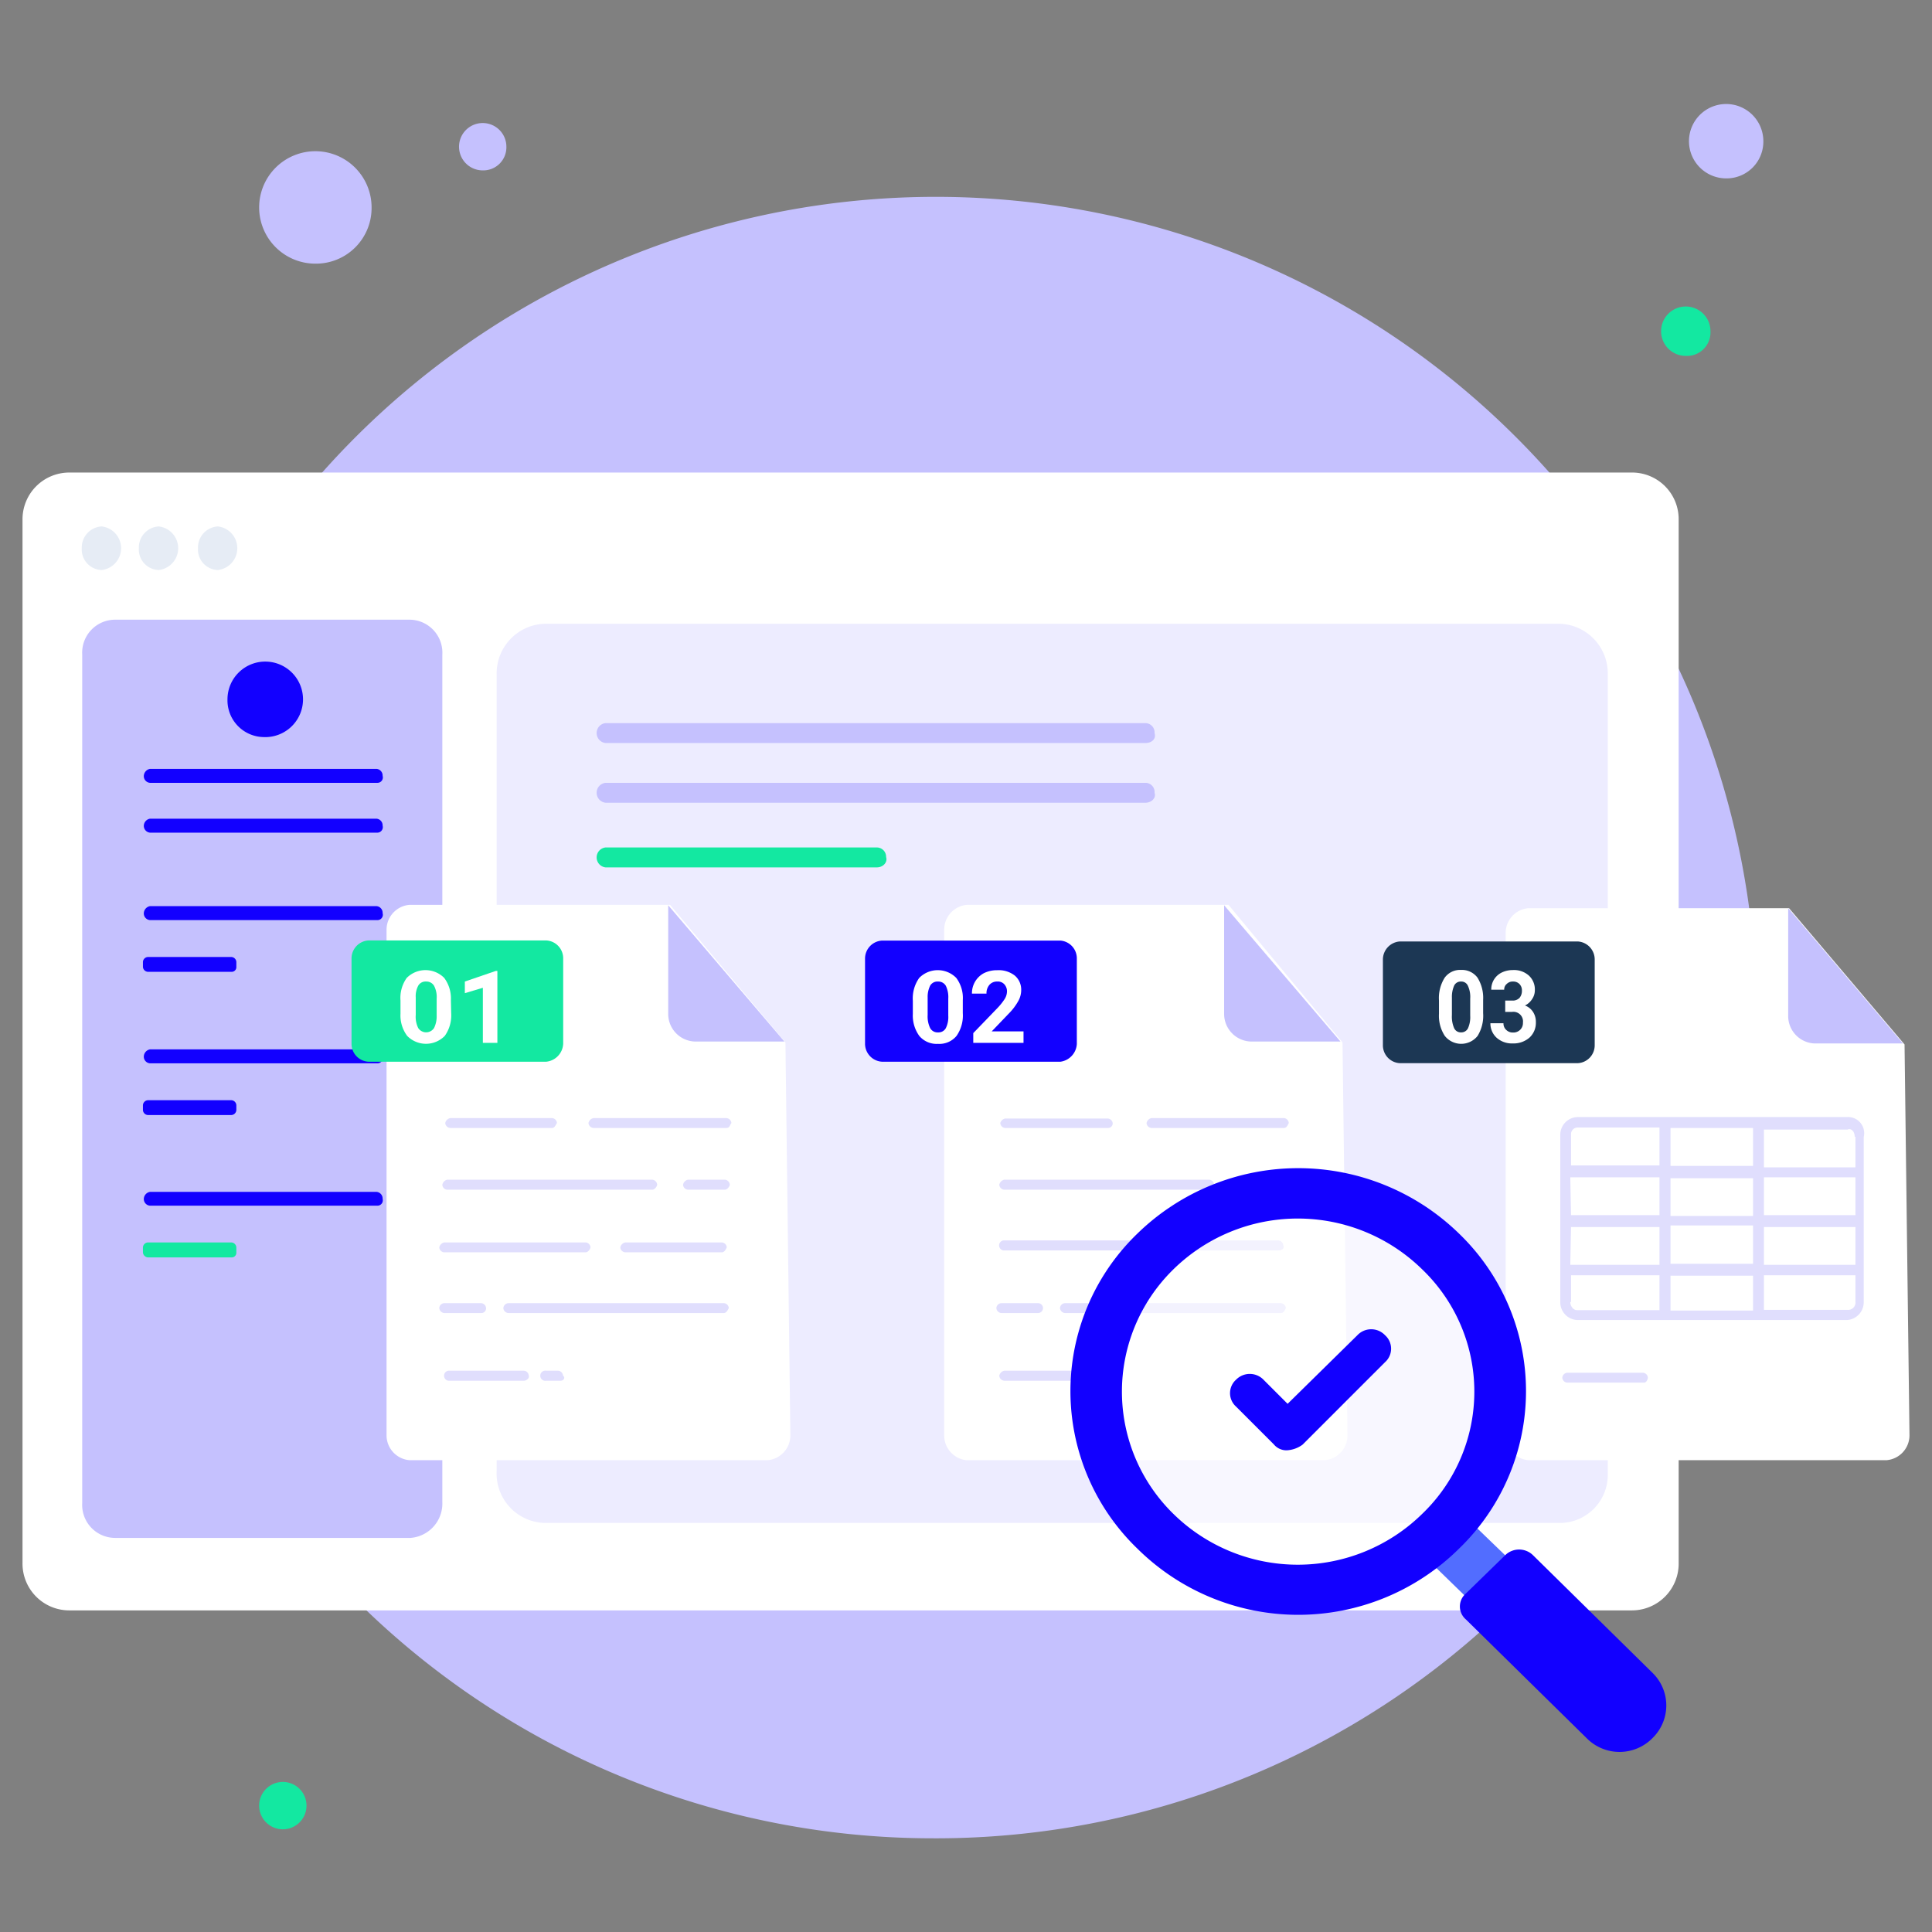 <svg id="Calque_1" data-name="Calque 1" xmlns="http://www.w3.org/2000/svg" viewBox="0 0 133 133"><rect x="0" y="0" width="133" height="133" fill="#808080" stroke="none"/><defs><style>.cls-1{fill:#c5c1fe;}.cls-2,.cls-9{fill:#fff;}.cls-3{fill:#edecff;}.cls-4{fill:#e6ecf5;}.cls-5{fill:#13e8a1;}.cls-11,.cls-6{fill:#1200ff;}.cls-7,.cls-8{fill:#e0defd;}.cls-11,.cls-8{fill-rule:evenodd;}.cls-9{isolation:isolate;opacity:0.6;}.cls-10{fill:#526dff;}.cls-12{fill:#1c3754;}</style></defs><path class="cls-1" d="M64.07,126.55A56.5,56.5,0,1,0,7.92,70.05,56.3,56.3,0,0,0,64.07,126.55Z"/><path class="cls-2" d="M115.56,35.81v71.77a3.22,3.22,0,0,1-3.22,3.28H4.77a3.22,3.22,0,0,1-3.22-3.28V35.81a3.22,3.22,0,0,1,3.22-3.28H112.41A3.21,3.21,0,0,1,115.56,35.81Z"/><path class="cls-3" d="M107.48,104.84h-70a3.4,3.4,0,0,1-3.29-3.56V46.43a3.42,3.42,0,0,1,3.29-3.49h69.91a3.42,3.42,0,0,1,3.29,3.49v55A3.31,3.31,0,0,1,107.48,104.84Z"/><path class="cls-4" d="M7,39.24a1.51,1.51,0,0,0,0-3,1.45,1.45,0,0,0-1.37,1.5A1.41,1.41,0,0,0,7,39.24Z"/><path class="cls-4" d="M10.93,39.24a1.51,1.51,0,0,0,0-3,1.45,1.45,0,0,0-1.37,1.5A1.41,1.41,0,0,0,10.93,39.24Z"/><path class="cls-4" d="M15,39.24a1.51,1.51,0,0,0,0-3,1.45,1.45,0,0,0-1.37,1.5A1.41,1.41,0,0,0,15,39.24Z"/><path class="cls-1" d="M78.86,51.15H41.68a.69.69,0,0,1,0-1.37H78.86a.64.64,0,0,1,.62.69C79.61,50.88,79.27,51.15,78.86,51.15Z"/><path class="cls-1" d="M78.86,55.26H41.68a.69.69,0,0,1,0-1.37H78.86a.63.63,0,0,1,.62.69C79.61,54.92,79.27,55.26,78.86,55.26Z"/><path class="cls-5" d="M60.37,59.71H41.68a.69.69,0,0,1,0-1.37H60.37A.64.64,0,0,1,61,59C61.12,59.37,60.78,59.71,60.37,59.71Z"/><path class="cls-1" d="M28.26,105.87H7.92a2.27,2.27,0,0,1-2.26-2.4V45.06a2.27,2.27,0,0,1,2.26-2.4H28.19a2.27,2.27,0,0,1,2.26,2.4V103.4A2.37,2.37,0,0,1,28.26,105.87Z"/><path class="cls-6" d="M18.12,50.74a2.6,2.6,0,1,0-2.46-2.6A2.53,2.53,0,0,0,18.12,50.74Z"/><path class="cls-6" d="M26,53.89H10.32a.46.46,0,0,1-.42-.48.52.52,0,0,1,.42-.48H25.93a.46.46,0,0,1,.41.48A.37.37,0,0,1,26,53.89Z"/><path class="cls-6" d="M26,57.32H10.32a.47.47,0,0,1-.42-.48.51.51,0,0,1,.42-.48H25.93a.46.46,0,0,1,.41.48A.38.38,0,0,1,26,57.32Z"/><path class="cls-6" d="M26,63.34H10.32a.46.46,0,0,1-.42-.48.52.52,0,0,1,.42-.48H25.93a.46.46,0,0,1,.41.48A.37.37,0,0,1,26,63.34Z"/><path class="cls-6" d="M15.93,66.9H10.18a.36.36,0,0,1-.34-.34v-.34a.36.36,0,0,1,.34-.34h5.75a.36.36,0,0,1,.34.34v.34A.32.32,0,0,1,15.93,66.9Z"/><path class="cls-6" d="M26,73.2H10.32a.46.46,0,0,1-.42-.48.52.52,0,0,1,.42-.48H25.93a.46.46,0,0,1,.41.48A.37.37,0,0,1,26,73.2Z"/><path class="cls-6" d="M15.93,76.76H10.18a.36.36,0,0,1-.34-.34v-.34a.36.36,0,0,1,.34-.34h5.75a.36.36,0,0,1,.34.34v.34A.36.36,0,0,1,15.93,76.76Z"/><path class="cls-6" d="M26,83H10.32a.46.46,0,0,1-.42-.47.51.51,0,0,1,.42-.48H25.93a.46.46,0,0,1,.41.48A.37.37,0,0,1,26,83Z"/><path class="cls-5" d="M15.93,86.56H10.18a.37.37,0,0,1-.34-.35v-.34a.36.36,0,0,1,.34-.34h5.75a.36.36,0,0,1,.34.34v.34A.32.32,0,0,1,15.93,86.56Z"/><path class="cls-2" d="M131.11,71.9l.34,26.91a1.72,1.72,0,0,1-1.58,1.71H105.22a1.71,1.71,0,0,1-1.57-1.71V64.23a1.71,1.71,0,0,1,1.57-1.71h17.94Z"/><path class="cls-7" d="M113.17,95.18h-5.28a.36.36,0,0,1-.34-.34.37.37,0,0,1,.34-.34h5.21a.36.36,0,0,1,.34.34C113.44,94.91,113.37,95.18,113.17,95.18Z"/><path class="cls-1" d="M123.1,62.52v7.4a1.89,1.89,0,0,0,1.78,1.91H131"/><path class="cls-8" d="M127.14,76.9H108.58a1.22,1.22,0,0,0-1.17,1.23V89.64a1.22,1.22,0,0,0,1.17,1.23h18.56a1.22,1.22,0,0,0,1.16-1.23V78.27A1.11,1.11,0,0,0,127.14,76.9ZM115,87V84.36h5.68V87Zm5.68,3.22v-2.4H115v2.4Zm0-9.11v2.6H115v-2.6ZM115,77.65v2.61h5.68V77.65Zm12.73,6h-6.3v-2.6h6.3Zm-19.58,0h6.09v-2.6H108.1Zm0,.82h6.09v2.6H108.1Zm19.58,0h-6.3v2.6h6.3Zm0-6.23v2.12h-6.3v-2.6h5.76C127.41,77.65,127.68,77.86,127.68,78.27Zm-13.49-.62h-5.68a.46.46,0,0,0-.41.48v2.13h6.09V77.65Zm-6.09,12V87.79h6.09v2.4h-5.68C108.3,90.19,108.1,89.91,108.1,89.64Zm13.28.55h5.76a.5.5,0,0,0,.54-.55V87.79h-6.3Z"/><path class="cls-2" d="M54.07,71.76l.34,27.05a1.71,1.71,0,0,1-1.57,1.71H28.19a1.72,1.72,0,0,1-1.58-1.71V64a1.72,1.72,0,0,1,1.58-1.71H46.13Z"/><path class="cls-7" d="M49.83,90.39H35a.37.37,0,0,1-.35-.34.37.37,0,0,1,.35-.34H49.83a.36.36,0,0,1,.34.34C50.1,90.19,50,90.39,49.83,90.39Z"/><path class="cls-7" d="M33.12,90.39H30.58a.37.37,0,0,1-.34-.34.36.36,0,0,1,.34-.34h2.54a.36.36,0,0,1,.34.34A.32.32,0,0,1,33.12,90.39Z"/><path class="cls-7" d="M49.69,86.21H43.05a.37.37,0,0,1-.35-.34.44.44,0,0,1,.35-.34h6.64a.36.36,0,0,1,.34.34C50,85.94,49.89,86.21,49.69,86.21Z"/><path class="cls-7" d="M40.31,86.21H30.58a.36.36,0,0,1-.34-.34.44.44,0,0,1,.34-.34h9.73a.36.36,0,0,1,.34.34C40.65,85.94,40.51,86.21,40.31,86.21Z"/><path class="cls-7" d="M49.89,81.9H47.36a.37.37,0,0,1-.34-.34.44.44,0,0,1,.34-.35h2.53a.37.37,0,0,1,.35.35C50.24,81.63,50.1,81.9,49.89,81.9Z"/><path class="cls-7" d="M44.9,81.9H30.79a.36.36,0,0,1-.34-.34.44.44,0,0,1,.34-.35H44.9a.37.37,0,0,1,.34.35C45.24,81.63,45.1,81.9,44.9,81.9Z"/><path class="cls-7" d="M38.6,95.05h-1a.35.35,0,1,1,0-.69h.82a.37.37,0,0,1,.34.34C38.94,94.84,38.8,95.05,38.6,95.05Z"/><path class="cls-7" d="M36.06,95.05h-5.2a.35.35,0,0,1,0-.69h5.2a.36.36,0,0,1,.34.34C36.47,94.84,36.27,95.05,36.06,95.05Z"/><path class="cls-7" d="M50,77.65H40.86a.37.37,0,0,1-.35-.34.44.44,0,0,1,.35-.34H50a.37.37,0,0,1,.35.34C50.24,77.45,50.24,77.65,50,77.65Z"/><path class="cls-7" d="M38,77.65h-7a.37.37,0,0,1-.35-.34.44.44,0,0,1,.35-.34h7a.36.36,0,0,1,.34.34C38.25,77.45,38.18,77.65,38,77.65Z"/><path class="cls-1" d="M46,62.32v7.46a1.9,1.9,0,0,0,1.85,1.92H54"/><path class="cls-2" d="M92.42,71.76l.34,27.05a1.71,1.71,0,0,1-1.57,1.71H66.53A1.71,1.71,0,0,1,65,98.81V64a1.71,1.71,0,0,1,1.57-1.71h18Z"/><path class="cls-7" d="M88.17,90.39H73.31a.37.37,0,0,1-.34-.34.36.36,0,0,1,.34-.34H88.17a.37.37,0,0,1,.35.34C88.45,90.19,88.38,90.39,88.17,90.39Z"/><path class="cls-7" d="M71.46,90.39H68.93a.37.37,0,0,1-.34-.34.36.36,0,0,1,.34-.34h2.53a.34.34,0,1,1,0,.68Z"/><path class="cls-7" d="M88,86.08H81.39a.35.35,0,0,1,0-.69H88a.37.37,0,0,1,.34.34C88.45,85.94,88.24,86.08,88,86.08Z"/><path class="cls-7" d="M78.65,86.08H69.07a.35.35,0,0,1,0-.69h9.58a.37.37,0,0,1,.35.34C79.07,85.94,78.86,86.08,78.65,86.08Z"/><path class="cls-7" d="M88.17,81.9H85.64a.36.36,0,0,1-.34-.34.44.44,0,0,1,.34-.35h2.53a.37.37,0,0,1,.35.35C88.45,81.63,88.38,81.9,88.17,81.9Z"/><path class="cls-7" d="M83.24,81.9H69.14a.37.37,0,0,1-.35-.34.45.45,0,0,1,.35-.35h14.1a.37.37,0,0,1,.34.35C83.58,81.63,83.45,81.9,83.24,81.9Z"/><path class="cls-7" d="M76.94,95.05h-.82a.37.37,0,0,1-.34-.35.44.44,0,0,1,.34-.34h.82a.37.37,0,0,1,.35.34C77.22,94.84,77.15,95.05,76.94,95.05Z"/><path class="cls-7" d="M74.34,95.05h-5.2a.37.37,0,0,1-.35-.35.45.45,0,0,1,.35-.34h5.2a.36.36,0,0,1,.34.34A.32.32,0,0,1,74.34,95.05Z"/><path class="cls-7" d="M88.38,77.65H79.27a.36.36,0,0,1-.34-.34.43.43,0,0,1,.34-.34h9.11a.36.36,0,0,1,.34.34C88.65,77.45,88.58,77.65,88.38,77.65Z"/><path class="cls-7" d="M76.26,77.65H69.2a.36.36,0,0,1-.34-.34A.44.44,0,0,1,69.2,77h7.06a.36.36,0,0,1,.34.34A.32.32,0,0,1,76.26,77.65Z"/><path class="cls-1" d="M84.27,62.32v7.46a1.9,1.9,0,0,0,1.85,1.92h6.16"/><path class="cls-9" d="M89.2,109.63A13.22,13.22,0,1,0,75.78,96.42,13.31,13.31,0,0,0,89.2,109.63Z"/><path class="cls-10" d="M109.33,112.58l-2.87,2.74-8.22-8,2.81-2.73Z"/><path class="cls-11" d="M78.31,106.62a15.06,15.06,0,0,1,0-21.71,15.86,15.86,0,0,1,22.12,0,15.06,15.06,0,0,1,0,21.71A15.73,15.73,0,0,1,78.31,106.62Zm2.47-2.4a12.23,12.23,0,0,0,17.12,0,11.66,11.66,0,0,0,0-16.84,12.23,12.23,0,0,0-17.12,0A11.77,11.77,0,0,0,80.78,104.22Z"/><path class="cls-6" d="M113.78,119.63a3.18,3.18,0,0,1-4.58,0l-8.29-8.15a1.17,1.17,0,0,1,0-1.78l2.74-2.67a1.37,1.37,0,0,1,1.85,0l8.28,8.15A3.13,3.13,0,0,1,113.78,119.63Z"/><path class="cls-6" d="M88.58,99.84a1.12,1.12,0,0,1-.89-.41l-2.6-2.6a1.24,1.24,0,0,1,0-1.85A1.32,1.32,0,0,1,87,95l1.64,1.64,4.8-4.72a1.31,1.31,0,0,1,1.91,0,1.24,1.24,0,0,1,0,1.85l-5.68,5.68A2,2,0,0,1,88.58,99.84Z"/><polygon class="cls-7" points="34.21 64.78 35.51 67.38 38.46 67.79 36.34 69.85 36.81 72.79 34.21 71.42 31.61 72.79 32.09 69.85 29.97 67.79 32.91 67.38 34.21 64.78"/><path class="cls-12" d="M108.6,73.19H96.38a1.23,1.23,0,0,1-1.18-1.25V66.07a1.25,1.25,0,0,1,1.18-1.26H108.6a1.24,1.24,0,0,1,1.18,1.26v5.87A1.23,1.23,0,0,1,108.6,73.19Z"/><path class="cls-5" d="M37.59,73.09H25.38a1.23,1.23,0,0,1-1.18-1.26V66a1.24,1.24,0,0,1,1.18-1.26H37.59A1.23,1.23,0,0,1,38.77,66v5.86A1.3,1.3,0,0,1,37.59,73.09Z"/><path class="cls-6" d="M73,73.09H60.74a1.24,1.24,0,0,1-1.19-1.26V66a1.24,1.24,0,0,1,1.19-1.25H73A1.23,1.23,0,0,1,74.13,66v5.87A1.31,1.31,0,0,1,73,73.09Z"/><path class="cls-2" d="M31.06,69.75a2.44,2.44,0,0,1-.44,1.56,1.81,1.81,0,0,1-2.59,0,2.34,2.34,0,0,1-.46-1.52v-.91A2.37,2.37,0,0,1,28,67.32a1.82,1.82,0,0,1,2.58,0,2.37,2.37,0,0,1,.46,1.53Zm-1-1a1.67,1.67,0,0,0-.18-.89.61.61,0,0,0-.55-.29.58.58,0,0,0-.53.27,1.53,1.53,0,0,0-.18.83v1.2a1.75,1.75,0,0,0,.17.9.65.65,0,0,0,1.09,0,1.81,1.81,0,0,0,.18-.86Z"/><path class="cls-2" d="M34.24,71.79h-1V68L32,68.37v-.8l2.13-.73h.11Z"/><path class="cls-2" d="M66.28,69.75a2.44,2.44,0,0,1-.43,1.56,1.53,1.53,0,0,1-1.28.55,1.56,1.56,0,0,1-1.28-.54,2.39,2.39,0,0,1-.45-1.52v-.91a2.43,2.43,0,0,1,.44-1.57,1.79,1.79,0,0,1,2.55,0,2.31,2.31,0,0,1,.45,1.53Zm-1-1a1.79,1.79,0,0,0-.17-.89.6.6,0,0,0-.54-.29.58.58,0,0,0-.53.27,1.73,1.73,0,0,0-.18.83v1.2a1.86,1.86,0,0,0,.17.9.58.58,0,0,0,.55.3.57.57,0,0,0,.53-.29,1.71,1.71,0,0,0,.17-.86Z"/><path class="cls-2" d="M70.46,71.79H67v-.67l1.65-1.71a4.22,4.22,0,0,0,.5-.62,1,1,0,0,0,.17-.51.71.71,0,0,0-.18-.52.6.6,0,0,0-.49-.19.68.68,0,0,0-.54.23.89.89,0,0,0-.2.6h-1A1.56,1.56,0,0,1,67.72,67a2,2,0,0,1,.92-.21,1.8,1.8,0,0,1,1.22.37,1.27,1.27,0,0,1,.44,1,1.54,1.54,0,0,1-.2.75,3.93,3.93,0,0,1-.67.88L68.27,71h2.19Z"/><path class="cls-2" d="M102.1,69.75a2.64,2.64,0,0,1-.38,1.56,1.44,1.44,0,0,1-2.26,0,2.53,2.53,0,0,1-.4-1.52v-.91a2.63,2.63,0,0,1,.39-1.57,1.31,1.31,0,0,1,1.13-.54,1.34,1.34,0,0,1,1.13.53,2.63,2.63,0,0,1,.39,1.53Zm-.89-1a1.81,1.81,0,0,0-.16-.89.49.49,0,0,0-.47-.29.5.5,0,0,0-.47.27,1.9,1.9,0,0,0-.16.83v1.2a2,2,0,0,0,.15.9.5.5,0,0,0,.48.3.51.51,0,0,0,.48-.29,1.86,1.86,0,0,0,.15-.86Z"/><path class="cls-2" d="M103.62,68.88h.48a.65.65,0,0,0,.5-.18.74.74,0,0,0,.17-.5.62.62,0,0,0-.17-.46.59.59,0,0,0-.44-.17.57.57,0,0,0-.43.16.49.49,0,0,0-.18.4h-.89a1.28,1.28,0,0,1,.72-1.18,1.72,1.72,0,0,1,.75-.17,1.54,1.54,0,0,1,1.12.38,1.3,1.3,0,0,1,.41,1,1.08,1.08,0,0,1-.19.62,1.22,1.22,0,0,1-.49.44,1.11,1.11,0,0,1,.56.45,1.25,1.25,0,0,1,.19.7,1.38,1.38,0,0,1-.44,1.06,1.67,1.67,0,0,1-1.16.4,1.57,1.57,0,0,1-1.1-.39,1.33,1.33,0,0,1-.43-1h.9a.59.59,0,0,0,.19.46.64.64,0,0,0,.47.18.66.66,0,0,0,.49-.19.64.64,0,0,0,.19-.49.66.66,0,0,0-.75-.74h-.47Z"/><path class="cls-1" d="M121.39,9.72a2.56,2.56,0,1,0-2.55,2.56A2.53,2.53,0,0,0,121.39,9.72Z"/><path class="cls-5" d="M117.75,22.8a1.7,1.7,0,1,0-1.7,1.7A1.62,1.62,0,0,0,117.75,22.8Z"/><path class="cls-1" d="M25.58,14.29a3.87,3.87,0,1,0-3.87,3.86A3.83,3.83,0,0,0,25.58,14.29Z"/><path class="cls-1" d="M34.86,10.11a1.63,1.63,0,1,0-1.62,1.62A1.59,1.59,0,0,0,34.86,10.11Z"/><path class="cls-5" d="M19.46,125.93a1.63,1.63,0,1,0-1.62-1.62A1.63,1.63,0,0,0,19.46,125.93Z"/></svg>